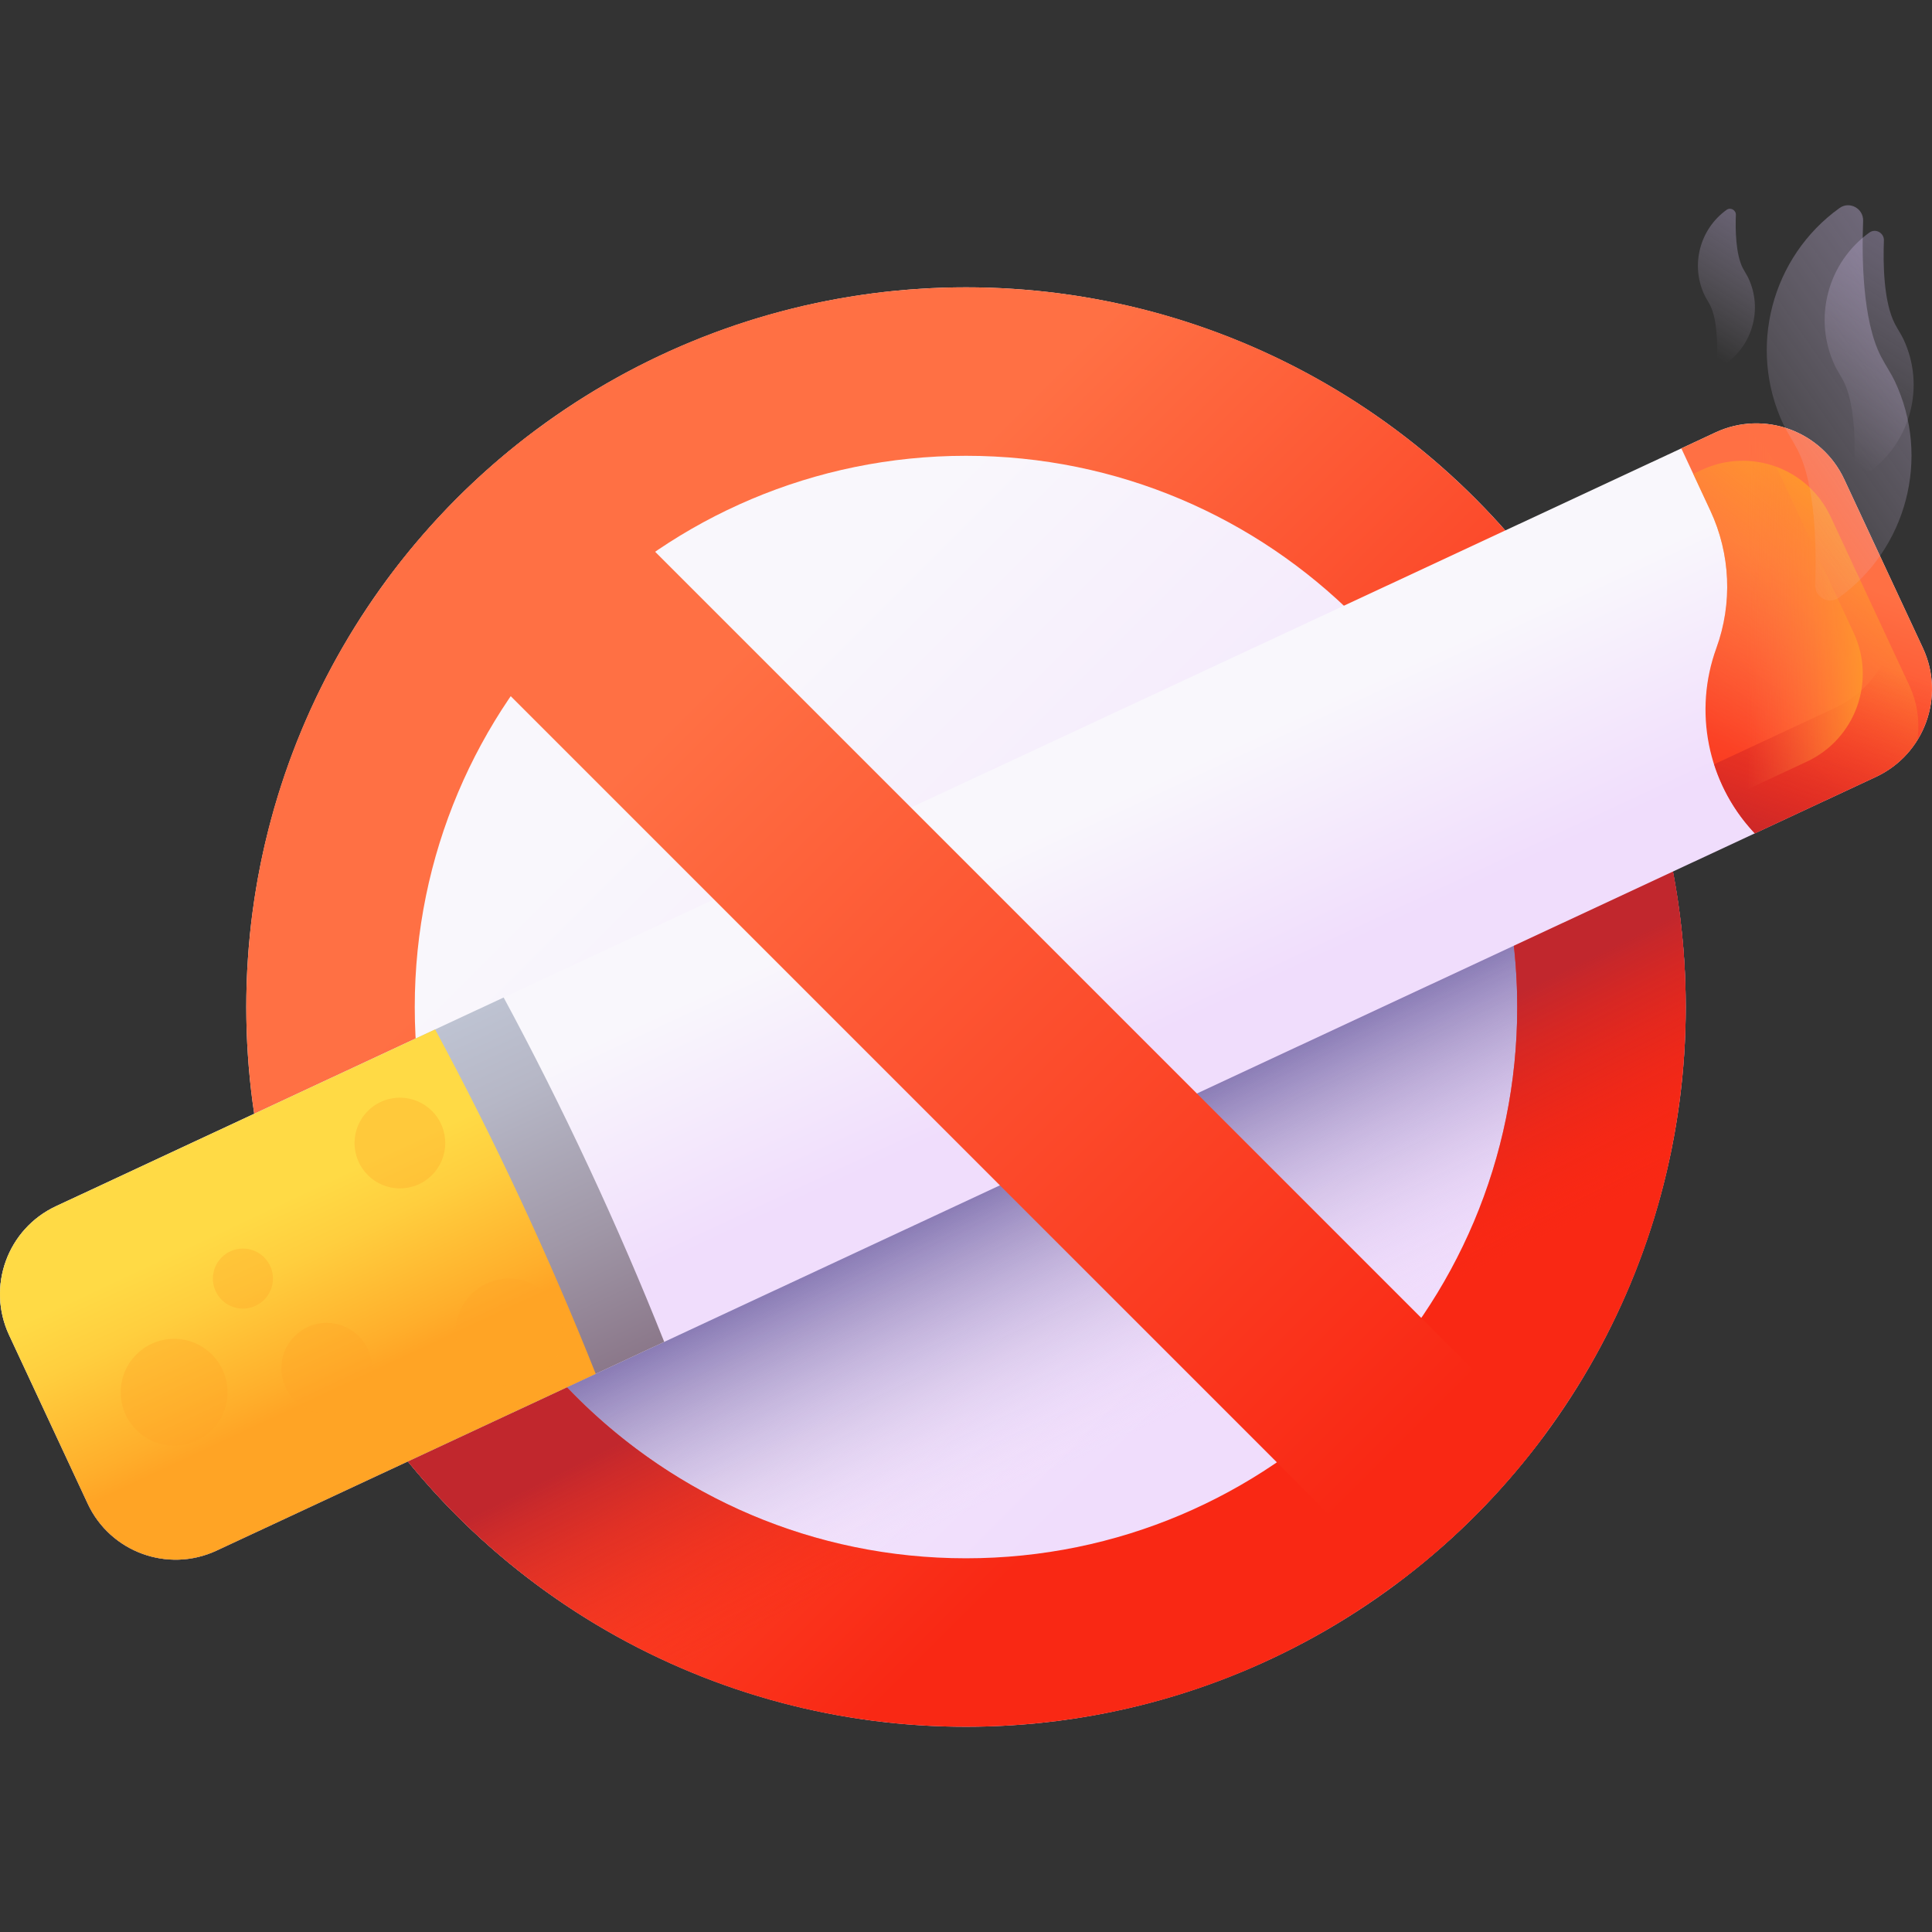 <svg id="Capa_1" enable-background="new 0 0 510 510" height="512" viewBox="0 0 510 510" width="512" xmlns="http://www.w3.org/2000/svg" xmlns:xlink="http://www.w3.org/1999/xlink"><rect x="0" y="0" width="510" height="510" fill="#333333" stroke="none"/><linearGradient id="lg1"><stop offset="0" stop-color="#f9f7fc"/><stop offset="1" stop-color="#f0ddfc"/></linearGradient><linearGradient id="SVGID_1_" gradientUnits="userSpaceOnUse" x1="182.668" x2="335.839" xlink:href="#lg1" y1="193.503" y2="346.674"/><linearGradient id="lg2"><stop offset="0" stop-color="#f0ddfc" stop-opacity="0"/><stop offset=".486" stop-color="#bbabd7" stop-opacity=".486"/><stop offset="1" stop-color="#8779b3"/></linearGradient><linearGradient id="SVGID_2_" gradientUnits="userSpaceOnUse" x1="306.393" x2="274.099" xlink:href="#lg2" y1="375.182" y2="306.557"/><linearGradient id="lg3"><stop offset="0" stop-color="#ff7044"/><stop offset="1" stop-color="#f92814"/></linearGradient><linearGradient id="SVGID_3_" gradientUnits="userSpaceOnUse" x1="182.668" x2="335.839" xlink:href="#lg3" y1="193.503" y2="346.674"/><linearGradient id="lg4"><stop offset="0" stop-color="#f92814" stop-opacity="0"/><stop offset="1" stop-color="#c1272d"/></linearGradient><linearGradient id="SVGID_5_" gradientUnits="userSpaceOnUse" x1="309.466" x2="282.218" xlink:href="#lg4" y1="376.008" y2="321.512"/><linearGradient id="SVGID_6_" gradientTransform="matrix(.423 .906 -.906 .423 367.544 -90.967)" gradientUnits="userSpaceOnUse" x1="242.735" x2="303.736" xlink:href="#lg1" y1="251.06" y2="251.06"/><linearGradient id="SVGID_7_" gradientTransform="matrix(.423 .906 -.906 .423 367.544 -90.967)" gradientUnits="userSpaceOnUse" x1="221.949" x2="322.257" y1="439.609" y2="439.609"><stop offset="0" stop-color="#bec3d2"/><stop offset=".234" stop-color="#b6b7c6"/><stop offset=".658" stop-color="#a097a7"/><stop offset="1" stop-color="#8b788a"/></linearGradient><linearGradient id="SVGID_8_" gradientTransform="matrix(.423 .906 -.906 .423 367.544 -90.967)" gradientUnits="userSpaceOnUse" x1="245.856" x2="296.861" y1="449.587" y2="449.587"><stop offset="0" stop-color="#ffda45"/><stop offset=".304" stop-color="#ffce3e"/><stop offset=".856" stop-color="#ffae2b"/><stop offset="1" stop-color="#ffa425"/></linearGradient><linearGradient id="SVGID_9_" gradientTransform="matrix(.423 .906 -.906 .423 367.544 -90.967)" gradientUnits="userSpaceOnUse" x1="264.83" x2="322.38" xlink:href="#lg3" y1="1.889" y2="57.604"/><linearGradient id="lg5"><stop offset="0" stop-color="#ff7044" stop-opacity="0"/><stop offset="1" stop-color="#ffa425"/></linearGradient><linearGradient id="SVGID_10_" gradientTransform="matrix(.423 .906 -.906 .423 367.544 -90.967)" gradientUnits="userSpaceOnUse" x1="292.908" x2="256.225" xlink:href="#lg5" y1="44.85" y2="-27.182"/><linearGradient id="SVGID_11_" gradientTransform="matrix(.423 .906 -.906 .423 367.544 -90.967)" gradientUnits="userSpaceOnUse" x1="290.133" x2="333.044" xlink:href="#lg4" y1="1.732" y2="43.273"/><linearGradient id="SVGID_12_" gradientTransform="matrix(.423 .906 -.906 .423 367.544 -90.967)" gradientUnits="userSpaceOnUse" x1="268.271" x2="284.492" xlink:href="#lg5" y1="21.86" y2="-12.203"/><linearGradient id="lg6"><stop offset="0" stop-color="#f0ddfc" stop-opacity="0"/><stop offset=".289" stop-color="#c8b7e0" stop-opacity=".289"/><stop offset=".592" stop-color="#a595c8" stop-opacity=".592"/><stop offset=".84" stop-color="#8f81b8" stop-opacity=".84"/><stop offset="1" stop-color="#8779b3"/></linearGradient><linearGradient id="SVGID_13_" gradientTransform="matrix(.889 -.458 .458 .889 -20.958 212.391)" gradientUnits="userSpaceOnUse" x1="488.531" x2="612.236" xlink:href="#lg6" y1="143.133" y2="70.094"/><linearGradient id="SVGID_14_" gradientTransform="matrix(.889 -.458 .458 .889 -20.958 212.391)" gradientUnits="userSpaceOnUse" x1="471.411" x2="550.624" xlink:href="#lg6" y1="105.466" y2="58.696"/><linearGradient id="SVGID_15_" gradientTransform="matrix(.889 -.458 .458 .889 -20.958 212.391)" gradientUnits="userSpaceOnUse" x1="453.95" x2="646.682" xlink:href="#lg2" y1="143.652" y2="117.328"/><linearGradient id="SVGID_16_" gradientUnits="userSpaceOnUse" x1="178.276" x2="371.062" xlink:href="#lg3" y1="189.11" y2="381.897"/><circle cx="255" cy="265.834" fill="url(#SVGID_1_)" r="189.986"/><path d="m444.986 265.835c0-21.311-3.509-41.802-9.98-60.927l-342.348 159.663c33.349 54.715 93.578 91.249 162.342 91.249 104.926 0 189.986-85.059 189.986-189.985z" fill="url(#SVGID_2_)"/><path d="m255 75.849c-104.926 0-189.986 85.059-189.986 189.986 0 104.926 85.059 189.985 189.986 189.985 104.926 0 189.986-85.059 189.986-189.985 0-104.927-85.06-189.986-189.986-189.986zm0 335.502c-80.366 0-145.516-65.15-145.516-145.516 0-80.367 65.15-145.516 145.516-145.516 80.367 0 145.516 65.15 145.516 145.516s-65.149 145.516-145.516 145.516z" fill="url(#SVGID_3_)"/><path d="m255 75.849c-104.926 0-189.986 85.059-189.986 189.986 0 104.926 85.059 189.985 189.986 189.985 104.926 0 189.986-85.059 189.986-189.985 0-104.927-85.06-189.986-189.986-189.986zm0 335.502c-80.366 0-145.516-65.15-145.516-145.516 0-80.367 65.15-145.516 145.516-145.516 80.367 0 145.516 65.15 145.516 145.516s-65.149 145.516-145.516 145.516z" fill="url(#SVGID_3_)"/><path d="m435.005 204.907-40.645 18.956c3.997 13.291 6.155 27.378 6.155 41.972 0 80.366-65.15 145.516-145.516 145.516-50.905 0-95.697-26.145-121.702-65.733l-40.64 18.954c33.35 54.714 93.579 91.248 162.343 91.248 104.926 0 189.986-85.059 189.986-189.985 0-21.311-3.509-41.802-9.981-60.928z" fill="url(#SVGID_5_)"/><path d="m23.157 396.935-20.753-44.508c-5.974-12.813-.431-28.043 12.382-34.017l438.039-204.247c12.813-5.974 28.043-.431 34.018 12.382l20.753 44.508c5.974 12.813.431 28.043-12.382 34.018l-438.039 204.246c-12.813 5.974-28.043.431-34.018-12.382z" fill="url(#SVGID_6_)"/><path d="m155.453 308.156c-7.249-15.547-14.786-30.528-22.503-44.844l-118.164 55.097c-12.813 5.974-18.356 21.205-12.382 34.018l20.753 44.508c5.974 12.813 21.205 18.357 34.018 12.382l118.164-55.097c-6.006-15.113-12.636-30.517-19.886-46.064z" fill="url(#SVGID_7_)"/><path d="m137.367 316.589c-7.249-15.547-14.786-30.528-22.502-44.844l-100.079 46.664c-12.813 5.974-18.356 21.205-12.382 34.018l20.753 44.508c5.974 12.813 21.205 18.357 34.018 12.382l100.078-46.664c-6.006-15.113-12.637-30.517-19.886-46.064z" fill="url(#SVGID_8_)"/><path d="m507.596 171.052-20.753-44.508c-5.974-12.813-21.205-18.357-34.018-12.382l-8.994 4.194 7.662 16.433c5.321 11.411 5.891 24.469 1.584 36.301-6.058 16.643-2.348 35.274 9.623 48.327l.523.57 31.99-14.916c12.813-5.976 18.357-21.206 12.383-34.019z" fill="url(#SVGID_9_)"/><path d="m504.004 180.92-20.753-44.508c-5.974-12.813-21.205-18.357-34.018-12.382l-2.264 1.056 4.525 9.703c5.321 11.411 5.891 24.469 1.584 36.301-6.058 16.643-2.348 35.274 9.623 48.327l.523.57 31.99-14.916c4.684-2.184 8.384-5.613 10.917-9.701.687-4.761.057-9.766-2.127-14.45z" fill="url(#SVGID_10_)"/><path d="m507.596 171.052-9.803-21.024c6.472 13.88.466 30.379-13.414 36.85l-31.896 14.872c2.056 6.447 5.478 12.497 10.217 17.665l.523.57 31.99-14.916c12.813-5.974 18.357-21.204 12.383-34.017z" fill="url(#SVGID_11_)"/><path d="m456.366 210.655 20.573-9.593c12.813-5.974 18.357-21.205 12.382-34.018l-20.753-44.508c-2.052-4.402-5.212-7.92-8.976-10.434-2.287.368-4.564 1.031-6.767 2.058l-8.994 4.194 7.662 16.433c5.321 11.411 5.891 24.469 1.584 36.301-4.804 13.201-3.443 27.641 3.289 39.567z" fill="url(#SVGID_12_)"/><g fill="#ffa425" opacity=".32"><ellipse cx="46.008" cy="367.557" rx="14.101" ry="14.101" transform="matrix(.707 -.707 .707 .707 -246.427 140.187)"/><circle cx="134.393" cy="351.618" r="14.101"/><circle cx="64.126" cy="337.517" r="7.927"/><circle cx="86.236" cy="361.182" r="11.972"/><ellipse cx="105.538" cy="301.751" rx="11.972" ry="11.972" transform="matrix(.925 -.38 .38 .925 -106.724 62.718)"/></g><path d="m500.191 85.472c-2.999-5.825-3.114-16.073-2.887-21.985.077-2.014-2.197-3.27-3.834-2.094-10.982 7.887-14.994 22.671-9.092 35.167.27.571.582 1.12.906 1.662.415.693 1.005 1.698 1.342 2.352 2.999 5.825 3.114 16.073 2.887 21.985-.077 2.014 2.196 3.27 3.834 2.094 10.982-7.887 14.993-22.671 9.092-35.167-.27-.571-.582-1.121-.907-1.663-.415-.693-1.005-1.697-1.341-2.351z" fill="url(#SVGID_13_)"/><path d="m460.074 70.816c-1.92-3.73-1.994-10.292-1.848-14.078.05-1.29-1.406-2.094-2.455-1.341-7.032 5.05-9.601 14.517-5.822 22.519.173.366.373.717.58 1.064.266.444.644 1.087.859 1.506 1.92 3.73 1.994 10.292 1.848 14.078-.05 1.29 1.406 2.094 2.455 1.341 7.032-5.05 9.601-14.517 5.822-22.519-.173-.366-.373-.718-.581-1.065-.265-.444-.643-1.087-.858-1.505z" fill="url(#SVGID_14_)"/><path d="m496.514 94.074c-4.877-9.473-5.063-26.137-4.694-35.751.126-3.276-3.572-5.317-6.234-3.405-17.859 12.826-24.382 36.868-14.784 57.188.439.929.947 1.822 1.474 2.703.675 1.128 1.634 2.761 2.182 3.825 4.877 9.473 5.063 26.137 4.694 35.751-.126 3.276 3.572 5.317 6.234 3.405 17.859-12.826 24.382-36.867 14.784-57.188-.439-.929-.947-1.823-1.474-2.705-.675-1.127-1.634-2.76-2.182-3.823z" fill="url(#SVGID_15_)"/><path d="m102.953 151.909 265.973 265.973c14.44-10.837 27.285-23.682 38.121-38.121l-265.973-265.974c-14.439 10.837-27.284 23.682-38.121 38.122z" fill="url(#SVGID_16_)"/></svg>